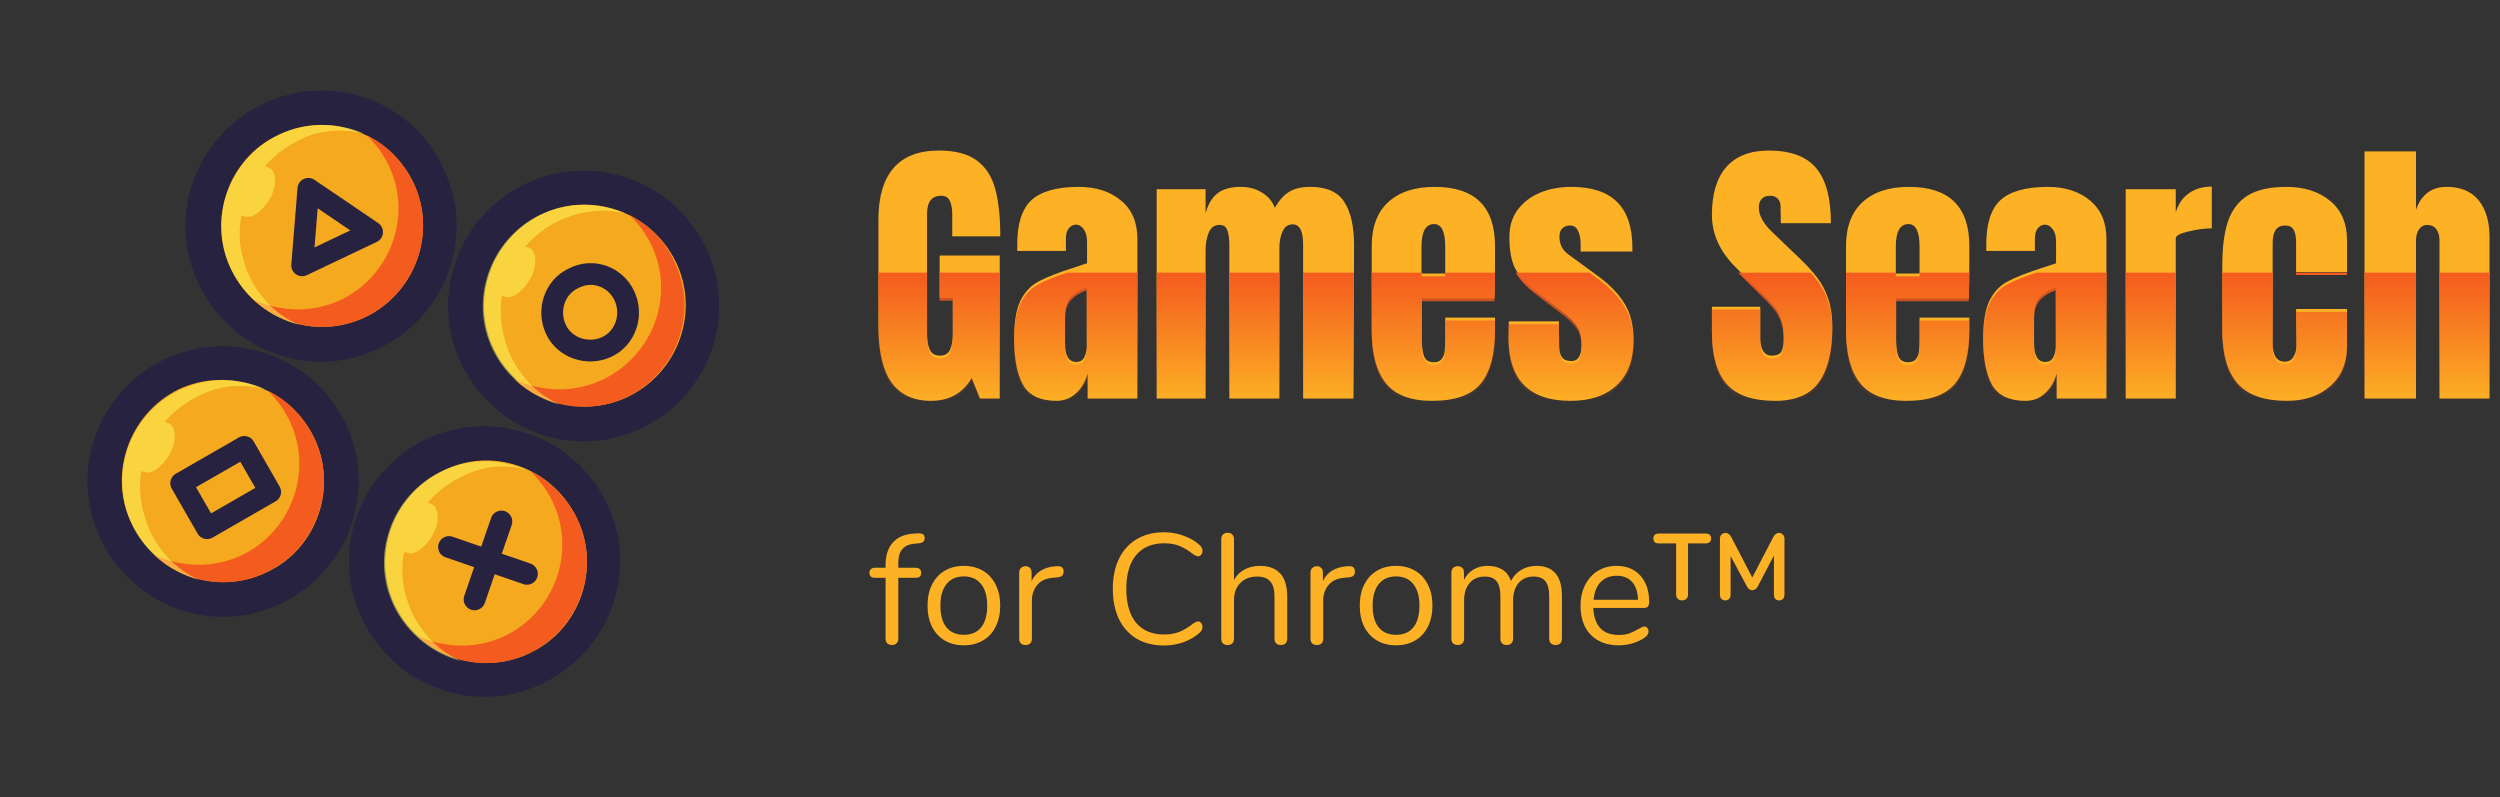 <svg width="207" height="66" viewBox="0 0 207 66" fill="none" xmlns="http://www.w3.org/2000/svg">
<rect x="0" y="0" width="207" height="66" fill="#333333" stroke="none"/>
<path d="M36.661 13.852C39.399 19.434 37.036 26.072 31.455 28.81C25.873 31.547 19.236 29.185 16.498 23.603C13.76 18.022 16.122 11.384 21.704 8.646C27.286 5.908 34.02 8.245 36.661 13.852Z" fill="#262240"/>
<path opacity="0.3" d="M36.661 13.852C39.399 19.434 37.036 26.072 31.455 28.81C25.873 31.547 19.236 29.185 16.498 23.603C13.76 18.022 16.122 11.384 21.704 8.646C27.286 5.908 34.02 8.245 36.661 13.852Z" fill="#262240"/>
<path d="M34.183 15.034C36.217 19.148 34.458 24.174 30.344 26.209C26.134 28.268 21.204 26.484 19.17 22.37C17.136 18.256 18.869 13.133 23.008 11.196C27.122 9.162 32.149 10.921 34.183 15.034Z" fill="#F4A91E"/>
<path d="M30.358 11.193C31.048 11.837 31.693 12.699 32.145 13.613C34.179 17.727 32.42 22.753 28.307 24.787C25.925 25.943 23.206 25.843 20.957 24.79C23.446 27.125 27.144 27.791 30.344 26.209C34.458 24.174 36.217 19.148 34.183 15.034C33.304 13.303 32.021 11.99 30.358 11.193Z" fill="#F45B1E"/>
<path opacity="0.5" d="M30.113 11.052C27.89 10.095 25.294 10.066 23.008 11.195C18.895 13.229 17.136 18.256 19.17 22.37C20.3 24.655 22.389 26.27 24.728 26.885C22.968 26.114 21.562 24.731 20.658 22.903C19.903 21.242 19.63 19.451 20.015 17.795C20.015 17.795 20.04 17.892 20.137 17.866C20.749 18.22 21.708 17.548 22.345 16.446C22.981 15.344 22.864 14.133 22.277 13.876C22.155 13.805 22.058 13.831 21.936 13.761C22.65 12.948 23.583 12.18 24.594 11.703C26.203 10.754 28.238 10.622 30.113 11.052Z" fill="#FFFF5E"/>
<path d="M50.202 41.593C52.94 47.175 50.578 53.812 44.996 56.55C39.415 59.288 32.777 56.925 30.039 51.344C27.301 45.762 29.664 39.125 35.245 36.387C40.853 33.745 47.49 36.108 50.202 41.593Z" fill="#262240"/>
<path opacity="0.3" d="M50.202 41.593C52.94 47.175 50.578 53.812 44.996 56.55C39.415 59.288 32.777 56.925 30.039 51.344C27.301 45.762 29.664 39.125 35.245 36.387C40.853 33.745 47.49 36.108 50.202 41.593Z" fill="#262240"/>
<path d="M47.75 42.871C49.784 46.985 48.051 52.108 43.911 54.046C39.797 56.08 34.771 54.321 32.737 50.207C30.703 46.093 32.462 41.067 36.575 39.033C40.663 36.902 45.69 38.661 47.75 42.871Z" fill="#F4A91E"/>
<path d="M43.925 39.03C44.615 39.674 45.26 40.536 45.712 41.45C47.746 45.564 45.987 50.59 41.874 52.624C39.492 53.78 36.773 53.681 34.524 52.627C37.013 54.962 40.711 55.628 43.911 54.046C48.025 52.012 49.784 46.985 47.75 42.871C46.871 41.14 45.466 39.756 43.925 39.03Z" fill="#F45B1E"/>
<path opacity="0.5" d="M43.584 38.915C41.36 37.958 38.764 37.928 36.479 39.059C32.365 41.093 30.606 46.119 32.64 50.233C33.77 52.518 35.859 54.133 38.198 54.748C36.439 53.977 35.033 52.594 34.129 50.766C33.373 49.105 33.1 47.314 33.485 45.658C33.485 45.658 33.511 45.755 33.607 45.729C34.22 46.083 35.179 45.411 35.815 44.309C36.452 43.207 36.334 41.996 35.748 41.739C35.625 41.668 35.529 41.694 35.406 41.624C36.12 40.811 37.053 40.043 38.064 39.566C39.77 38.591 41.779 38.363 43.584 38.915Z" fill="#FFFF5E"/>
<path d="M28.551 34.971C31.289 40.553 28.926 47.19 23.345 49.928C17.763 52.666 11.125 50.304 8.387 44.722C5.65 39.14 8.012 32.503 13.594 29.765C19.105 27.149 25.813 29.39 28.551 34.971Z" fill="#262240"/>
<path opacity="0.3" d="M28.551 34.971C31.289 40.553 28.926 47.19 23.345 49.928C17.763 52.666 11.125 50.304 8.387 44.722C5.65 39.14 8.012 32.503 13.594 29.765C19.105 27.149 25.813 29.39 28.551 34.971Z" fill="#262240"/>
<path d="M25.976 36.179C28.01 40.292 26.276 45.416 22.137 47.353C18.023 49.387 12.997 47.628 10.937 43.418C8.903 39.304 10.662 34.278 14.775 32.243C18.915 30.306 23.942 32.065 25.976 36.179Z" fill="#F4A91E"/>
<path d="M22.151 32.338C22.841 32.981 23.486 33.843 23.938 34.758C25.972 38.871 24.213 43.898 20.1 45.932C17.718 47.088 14.999 46.988 12.75 45.934C15.239 48.27 18.937 48.935 22.137 47.353C26.251 45.319 28.01 40.292 25.976 36.179C25.098 34.447 23.814 33.135 22.151 32.338Z" fill="#F45B1E"/>
<path opacity="0.5" d="M21.906 32.196C19.683 31.239 17.087 31.21 14.801 32.34C10.688 34.374 8.929 39.401 10.963 43.514C12.093 45.8 14.182 47.414 16.521 48.03C14.761 47.259 13.355 45.876 12.451 44.047C11.696 42.386 11.423 40.596 11.711 38.966C11.711 38.966 11.737 39.062 11.833 39.036C12.446 39.39 13.405 38.719 14.041 37.617C14.678 36.514 14.56 35.303 13.974 35.047C13.851 34.976 13.755 35.002 13.632 34.931C14.346 34.118 15.279 33.351 16.29 32.873C18.092 31.872 20.031 31.767 21.906 32.196Z" fill="#FFFF5E"/>
<path d="M58.409 20.448C61.147 26.03 58.785 32.667 53.203 35.405C47.622 38.143 40.984 35.781 38.246 30.199C35.508 24.618 37.871 17.98 43.452 15.242C49.06 12.601 55.672 14.867 58.409 20.448Z" fill="#262240"/>
<path opacity="0.3" d="M58.409 20.448C61.147 26.03 58.785 32.667 53.203 35.405C47.622 38.143 40.984 35.781 38.246 30.199C35.508 24.618 37.871 17.98 43.452 15.242C49.06 12.601 55.672 14.867 58.409 20.448Z" fill="#262240"/>
<path d="M55.931 21.63C57.965 25.744 56.206 30.77 52.092 32.804C47.978 34.838 42.952 33.079 40.918 28.966C38.884 24.852 40.643 19.825 44.757 17.791C48.87 15.757 53.897 17.516 55.931 21.63Z" fill="#F4A91E"/>
<path d="M52.106 17.789C52.796 18.432 53.442 19.295 53.894 20.209C55.928 24.323 54.169 29.349 49.958 31.409C47.576 32.565 44.858 32.465 42.608 31.412C45.098 33.747 48.796 34.412 51.996 32.83C56.109 30.796 57.868 25.77 55.834 21.656C55.053 19.898 53.673 18.612 52.106 17.789Z" fill="#F45B1E"/>
<path opacity="0.5" d="M51.765 17.673C49.541 16.716 46.945 16.687 44.66 17.817C40.546 19.851 38.787 24.878 40.821 28.991C41.951 31.277 44.04 32.891 46.379 33.507C44.62 32.736 43.214 31.353 42.31 29.524C41.554 27.863 41.282 26.073 41.569 24.443C41.569 24.443 41.595 24.539 41.692 24.514C42.304 24.867 43.263 24.196 43.9 23.094C44.536 21.991 44.419 20.781 43.832 20.524C43.71 20.453 43.613 20.479 43.491 20.408C44.205 19.596 45.138 18.828 46.149 18.35C47.977 17.446 49.986 17.218 51.765 17.673Z" fill="#FFFF5E"/>
<path d="M37.178 45.292L43.63 47.516" stroke="#262240" stroke-width="1.8" stroke-miterlimit="10" stroke-linecap="round" stroke-linejoin="round"/>
<path d="M41.516 43.178L39.292 49.63" stroke="#262240" stroke-width="1.8" stroke-miterlimit="10" stroke-linecap="round" stroke-linejoin="round"/>
<path d="M20.227 37.003L15.001 40.008L17.144 43.736L22.371 40.73L20.227 37.003Z" stroke="#262240" stroke-width="1.8" stroke-miterlimit="10" stroke-linecap="round" stroke-linejoin="round"/>
<path d="M25.532 15.635L25.018 21.971L30.809 19.216L25.532 15.635ZM25.532 15.635L25.018 21.971L30.809 19.216L25.532 15.635Z" stroke="#262240" stroke-width="1.8" stroke-miterlimit="10" stroke-linecap="round" stroke-linejoin="round"/>
<path d="M51.703 24.502C52.433 26.067 51.811 27.993 50.246 28.723C48.682 29.453 46.755 28.83 46.025 27.266C45.295 25.701 45.918 23.775 47.482 23.045C49.117 22.193 50.974 22.938 51.703 24.502Z" stroke="#262240" stroke-width="1.8" stroke-miterlimit="10" stroke-linecap="round" stroke-linejoin="round"/>
<path d="M75.77 45.009C75.311 45.044 74.964 45.191 74.73 45.451C74.496 45.702 74.379 46.084 74.379 46.595V47.011H75.822C75.969 47.011 76.082 47.05 76.16 47.128C76.238 47.206 76.277 47.31 76.277 47.44C76.277 47.57 76.238 47.67 76.16 47.739C76.082 47.808 75.969 47.843 75.822 47.843H74.379V52.887C74.379 53.052 74.327 53.182 74.223 53.277C74.128 53.364 74.006 53.407 73.859 53.407C73.703 53.407 73.573 53.364 73.469 53.277C73.374 53.182 73.326 53.052 73.326 52.887V47.843H72.455C72.308 47.843 72.191 47.808 72.104 47.739C72.026 47.661 71.987 47.561 71.987 47.44C71.987 47.31 72.026 47.206 72.104 47.128C72.191 47.05 72.308 47.011 72.455 47.011H73.326V46.777C73.326 45.997 73.521 45.386 73.911 44.944C74.301 44.493 74.86 44.242 75.588 44.19L75.926 44.164C76.151 44.147 76.312 44.168 76.407 44.229C76.511 44.29 76.563 44.398 76.563 44.554C76.563 44.805 76.411 44.948 76.108 44.983L75.77 45.009ZM79.803 53.433C79.205 53.433 78.677 53.299 78.217 53.03C77.766 52.761 77.415 52.38 77.164 51.886C76.921 51.383 76.8 50.803 76.8 50.144C76.8 49.485 76.921 48.909 77.164 48.415C77.415 47.912 77.766 47.527 78.217 47.258C78.677 46.989 79.205 46.855 79.803 46.855C80.401 46.855 80.93 46.989 81.389 47.258C81.849 47.527 82.2 47.912 82.442 48.415C82.694 48.909 82.819 49.485 82.819 50.144C82.819 50.803 82.694 51.383 82.442 51.886C82.2 52.38 81.849 52.761 81.389 53.03C80.93 53.299 80.401 53.433 79.803 53.433ZM79.803 52.562C80.427 52.562 80.904 52.358 81.233 51.951C81.571 51.535 81.74 50.933 81.74 50.144C81.74 49.373 81.571 48.779 81.233 48.363C80.895 47.938 80.418 47.726 79.803 47.726C79.188 47.726 78.711 47.938 78.373 48.363C78.035 48.779 77.866 49.373 77.866 50.144C77.866 50.924 78.031 51.522 78.36 51.938C78.698 52.354 79.179 52.562 79.803 52.562ZM87.521 46.881C87.885 46.855 88.067 47.002 88.067 47.323C88.067 47.462 88.028 47.574 87.95 47.661C87.872 47.739 87.738 47.787 87.547 47.804L87.157 47.843C86.576 47.895 86.143 48.103 85.857 48.467C85.58 48.822 85.441 49.243 85.441 49.728V52.887C85.441 53.06 85.393 53.19 85.298 53.277C85.203 53.364 85.077 53.407 84.921 53.407C84.765 53.407 84.635 53.364 84.531 53.277C84.436 53.182 84.388 53.052 84.388 52.887V47.401C84.388 47.236 84.44 47.111 84.544 47.024C84.648 46.929 84.774 46.881 84.921 46.881C85.06 46.881 85.177 46.929 85.272 47.024C85.367 47.111 85.415 47.232 85.415 47.388V48.116C85.597 47.735 85.853 47.444 86.182 47.245C86.52 47.046 86.906 46.929 87.339 46.894L87.521 46.881ZM96.366 53.446C95.499 53.446 94.749 53.26 94.117 52.887C93.484 52.506 92.994 51.964 92.648 51.262C92.31 50.551 92.141 49.715 92.141 48.753C92.141 47.8 92.31 46.972 92.648 46.27C92.994 45.559 93.484 45.018 94.117 44.645C94.749 44.264 95.499 44.073 96.366 44.073C96.946 44.073 97.492 44.168 98.004 44.359C98.524 44.541 98.974 44.805 99.356 45.152C99.494 45.282 99.564 45.434 99.564 45.607C99.564 45.728 99.529 45.837 99.46 45.932C99.39 46.019 99.308 46.062 99.213 46.062C99.109 46.062 98.983 46.014 98.836 45.919C98.394 45.572 97.991 45.33 97.627 45.191C97.271 45.052 96.86 44.983 96.392 44.983C95.386 44.983 94.611 45.312 94.065 45.971C93.527 46.621 93.259 47.548 93.259 48.753C93.259 49.966 93.527 50.902 94.065 51.561C94.611 52.211 95.386 52.536 96.392 52.536C96.851 52.536 97.263 52.467 97.627 52.328C97.991 52.189 98.394 51.947 98.836 51.6C98.983 51.505 99.109 51.457 99.213 51.457C99.308 51.457 99.39 51.5 99.46 51.587C99.529 51.674 99.564 51.782 99.564 51.912C99.564 52.085 99.494 52.237 99.356 52.367C98.974 52.714 98.524 52.982 98.004 53.173C97.492 53.355 96.946 53.446 96.366 53.446ZM104.319 46.855C105.064 46.855 105.627 47.067 106.009 47.492C106.39 47.908 106.581 48.532 106.581 49.364V52.887C106.581 53.052 106.533 53.182 106.438 53.277C106.342 53.364 106.217 53.407 106.061 53.407C105.896 53.407 105.766 53.364 105.671 53.277C105.575 53.182 105.528 53.052 105.528 52.887V49.39C105.528 48.827 105.411 48.411 105.177 48.142C104.951 47.873 104.587 47.739 104.085 47.739C103.504 47.739 103.04 47.917 102.694 48.272C102.347 48.627 102.174 49.108 102.174 49.715V52.887C102.174 53.052 102.126 53.182 102.031 53.277C101.944 53.364 101.818 53.407 101.654 53.407C101.489 53.407 101.359 53.364 101.264 53.277C101.168 53.182 101.121 53.052 101.121 52.887V44.619C101.121 44.472 101.168 44.35 101.264 44.255C101.368 44.16 101.498 44.112 101.654 44.112C101.818 44.112 101.944 44.16 102.031 44.255C102.126 44.342 102.174 44.463 102.174 44.619V48.025C102.382 47.644 102.672 47.353 103.045 47.154C103.417 46.955 103.842 46.855 104.319 46.855ZM111.642 46.881C112.006 46.855 112.188 47.002 112.188 47.323C112.188 47.462 112.149 47.574 112.071 47.661C111.993 47.739 111.859 47.787 111.668 47.804L111.278 47.843C110.698 47.895 110.264 48.103 109.978 48.467C109.701 48.822 109.562 49.243 109.562 49.728V52.887C109.562 53.06 109.515 53.19 109.419 53.277C109.324 53.364 109.198 53.407 109.042 53.407C108.886 53.407 108.756 53.364 108.652 53.277C108.557 53.182 108.509 53.052 108.509 52.887V47.401C108.509 47.236 108.561 47.111 108.665 47.024C108.769 46.929 108.895 46.881 109.042 46.881C109.181 46.881 109.298 46.929 109.393 47.024C109.489 47.111 109.536 47.232 109.536 47.388V48.116C109.718 47.735 109.974 47.444 110.303 47.245C110.641 47.046 111.027 46.929 111.46 46.894L111.642 46.881ZM115.591 53.433C114.993 53.433 114.465 53.299 114.005 53.03C113.555 52.761 113.204 52.38 112.952 51.886C112.71 51.383 112.588 50.803 112.588 50.144C112.588 49.485 112.71 48.909 112.952 48.415C113.204 47.912 113.555 47.527 114.005 47.258C114.465 46.989 114.993 46.855 115.591 46.855C116.189 46.855 116.718 46.989 117.177 47.258C117.637 47.527 117.988 47.912 118.23 48.415C118.482 48.909 118.607 49.485 118.607 50.144C118.607 50.803 118.482 51.383 118.23 51.886C117.988 52.38 117.637 52.761 117.177 53.03C116.718 53.299 116.189 53.433 115.591 53.433ZM115.591 52.562C116.215 52.562 116.692 52.358 117.021 51.951C117.359 51.535 117.528 50.933 117.528 50.144C117.528 49.373 117.359 48.779 117.021 48.363C116.683 47.938 116.207 47.726 115.591 47.726C114.976 47.726 114.499 47.938 114.161 48.363C113.823 48.779 113.654 49.373 113.654 50.144C113.654 50.924 113.819 51.522 114.148 51.938C114.486 52.354 114.967 52.562 115.591 52.562ZM127.222 46.855C128.626 46.855 129.328 47.691 129.328 49.364V52.887C129.328 53.052 129.281 53.182 129.185 53.277C129.09 53.364 128.964 53.407 128.808 53.407C128.652 53.407 128.522 53.364 128.418 53.277C128.323 53.182 128.275 53.052 128.275 52.887V49.39C128.275 48.809 128.171 48.389 127.963 48.129C127.755 47.869 127.43 47.739 126.988 47.739C126.46 47.739 126.044 47.917 125.74 48.272C125.437 48.627 125.285 49.108 125.285 49.715V52.887C125.285 53.052 125.233 53.182 125.129 53.277C125.034 53.364 124.908 53.407 124.752 53.407C124.596 53.407 124.471 53.364 124.375 53.277C124.28 53.182 124.232 53.052 124.232 52.887V49.39C124.232 48.809 124.128 48.389 123.92 48.129C123.712 47.869 123.383 47.739 122.932 47.739C122.412 47.739 121.996 47.917 121.684 48.272C121.381 48.627 121.229 49.108 121.229 49.715V52.887C121.229 53.052 121.182 53.182 121.086 53.277C120.991 53.364 120.865 53.407 120.709 53.407C120.553 53.407 120.423 53.364 120.319 53.277C120.224 53.182 120.176 53.052 120.176 52.887V47.401C120.176 47.245 120.224 47.119 120.319 47.024C120.423 46.929 120.553 46.881 120.709 46.881C120.857 46.881 120.978 46.929 121.073 47.024C121.169 47.111 121.216 47.232 121.216 47.388V48.012C121.407 47.639 121.671 47.353 122.009 47.154C122.347 46.955 122.737 46.855 123.179 46.855C124.167 46.855 124.813 47.271 125.116 48.103C125.298 47.722 125.576 47.418 125.948 47.193C126.321 46.968 126.746 46.855 127.222 46.855ZM136.147 51.873C136.243 51.873 136.325 51.912 136.394 51.99C136.464 52.068 136.498 52.168 136.498 52.289C136.498 52.506 136.347 52.705 136.043 52.887C135.731 53.069 135.402 53.208 135.055 53.303C134.709 53.39 134.371 53.433 134.041 53.433C133.062 53.433 132.286 53.143 131.714 52.562C131.151 51.981 130.869 51.18 130.869 50.157C130.869 49.507 130.995 48.935 131.246 48.441C131.498 47.938 131.849 47.548 132.299 47.271C132.759 46.994 133.279 46.855 133.859 46.855C134.683 46.855 135.337 47.124 135.822 47.661C136.308 48.198 136.55 48.926 136.55 49.845C136.55 50.018 136.516 50.144 136.446 50.222C136.377 50.3 136.264 50.339 136.108 50.339H131.922C132 51.83 132.707 52.575 134.041 52.575C134.379 52.575 134.67 52.532 134.912 52.445C135.155 52.35 135.415 52.224 135.692 52.068C135.918 51.938 136.069 51.873 136.147 51.873ZM133.872 47.674C133.318 47.674 132.871 47.847 132.533 48.194C132.204 48.541 132.009 49.03 131.948 49.663H135.627C135.61 49.022 135.45 48.532 135.146 48.194C134.843 47.847 134.418 47.674 133.872 47.674ZM147.285 44.125C147.415 44.125 147.524 44.168 147.61 44.255C147.706 44.342 147.753 44.459 147.753 44.606V49.234C147.753 49.39 147.71 49.511 147.623 49.598C147.537 49.676 147.433 49.715 147.311 49.715C147.19 49.715 147.086 49.676 146.999 49.598C146.921 49.511 146.882 49.39 146.882 49.234V45.997L145.543 48.558C145.431 48.766 145.279 48.87 145.088 48.87C144.906 48.87 144.759 48.766 144.646 48.558L143.294 46.036V49.234C143.294 49.39 143.251 49.511 143.164 49.598C143.078 49.676 142.974 49.715 142.852 49.715C142.731 49.715 142.627 49.676 142.54 49.598C142.454 49.511 142.41 49.39 142.41 49.234V44.606C142.41 44.459 142.454 44.342 142.54 44.255C142.636 44.168 142.748 44.125 142.878 44.125C143.06 44.125 143.216 44.238 143.346 44.463L145.088 47.817L146.83 44.463C146.96 44.238 147.112 44.125 147.285 44.125ZM141.214 44.177C141.526 44.177 141.682 44.316 141.682 44.593C141.682 44.723 141.639 44.823 141.552 44.892C141.474 44.961 141.362 44.996 141.214 44.996H139.771V49.234C139.771 49.381 139.724 49.498 139.628 49.585C139.542 49.672 139.429 49.715 139.29 49.715C139.143 49.715 139.022 49.672 138.926 49.585C138.831 49.498 138.783 49.381 138.783 49.234V44.996H137.366C137.054 44.996 136.898 44.862 136.898 44.593C136.898 44.316 137.054 44.177 137.366 44.177H141.214Z" fill="#FDB125"/>
<path d="M77.092 33.19C75.624 33.19 74.526 32.676 73.8 31.65C73.09 30.608 72.734 29.037 72.734 26.937V18.174C72.734 16.295 73.153 14.874 73.99 13.911C74.826 12.947 76.074 12.466 77.732 12.466C79.074 12.466 80.116 12.734 80.858 13.271C81.6 13.808 82.113 14.589 82.397 15.616C82.682 16.642 82.824 17.96 82.824 19.571H78.845V17.747C78.845 17.258 78.774 16.879 78.632 16.61C78.505 16.342 78.268 16.208 77.921 16.208C77.147 16.208 76.76 16.713 76.76 17.724V27.576C76.76 28.192 76.84 28.658 76.997 28.974C77.155 29.29 77.432 29.447 77.826 29.447C78.221 29.447 78.497 29.29 78.655 28.974C78.813 28.658 78.892 28.192 78.892 27.576V24.663H77.803V21.158H82.776V33H81.142L80.455 31.295C79.729 32.558 78.608 33.19 77.092 33.19ZM87.474 33.19C86.132 33.19 85.208 32.747 84.703 31.863C84.214 30.963 83.969 29.684 83.969 28.026C83.969 26.668 84.142 25.626 84.49 24.9C84.853 24.174 85.35 23.645 85.982 23.313C86.614 22.966 87.577 22.587 88.871 22.176L90.008 21.797V21.75V20.021C90.008 19.563 89.914 19.216 89.724 18.979C89.55 18.726 89.337 18.6 89.085 18.6C88.864 18.6 88.666 18.703 88.493 18.908C88.335 19.113 88.256 19.39 88.256 19.737V20.779H84.229V20.21C84.229 18.505 84.624 17.29 85.414 16.563C86.219 15.837 87.522 15.474 89.322 15.474C90.758 15.474 91.927 15.853 92.827 16.61C93.727 17.353 94.177 18.41 94.177 19.784V33H90.056V30.939C89.85 31.65 89.519 32.203 89.061 32.597C88.619 32.992 88.09 33.19 87.474 33.19ZM89.108 29.968C89.424 29.968 89.645 29.842 89.772 29.59C89.914 29.321 89.985 28.997 89.985 28.618V23.787C89.369 24.024 88.911 24.324 88.611 24.687C88.327 25.05 88.185 25.555 88.185 26.203V28.429C88.185 29.455 88.493 29.968 89.108 29.968ZM95.773 15.663H99.823V17.676C100.013 16.934 100.336 16.382 100.794 16.018C101.252 15.655 101.899 15.474 102.736 15.474C103.415 15.474 103.999 15.632 104.489 15.947C104.994 16.247 105.349 16.666 105.555 17.203C105.902 16.603 106.289 16.168 106.715 15.9C107.141 15.616 107.734 15.474 108.491 15.474C109.849 15.474 110.789 15.892 111.31 16.729C111.847 17.55 112.115 18.75 112.115 20.329L112.068 33H107.899V20.258C107.899 19.137 107.615 18.576 107.047 18.576C106.652 18.576 106.368 18.774 106.194 19.168C106.02 19.547 105.934 20.005 105.934 20.542V33H101.789V20.258C101.789 19.768 101.734 19.374 101.623 19.074C101.528 18.774 101.315 18.624 100.984 18.624C100.557 18.624 100.257 18.837 100.084 19.263C99.91 19.674 99.823 20.171 99.823 20.755V33H95.773V15.663ZM118.576 33.19C116.792 33.19 115.513 32.7 114.74 31.721C113.966 30.742 113.579 29.282 113.579 27.34V20.376C113.579 18.782 114.037 17.566 114.953 16.729C115.869 15.892 117.148 15.474 118.79 15.474C122.121 15.474 123.787 17.108 123.787 20.376V21.632C123.787 22.895 123.771 23.921 123.74 24.71H117.724V28.074C117.724 28.674 117.787 29.147 117.913 29.495C118.04 29.826 118.308 29.992 118.719 29.992C119.034 29.992 119.255 29.897 119.382 29.708C119.524 29.518 119.603 29.305 119.619 29.068C119.65 28.816 119.666 28.453 119.666 27.979V26.297H123.787V27.292C123.787 29.313 123.392 30.805 122.603 31.768C121.829 32.716 120.487 33.19 118.576 33.19ZM119.666 22.65V20.424C119.666 19.176 119.358 18.553 118.742 18.553C118.048 18.553 117.7 19.176 117.7 20.424V22.65H119.666ZM130.046 33.19C126.62 33.19 124.907 31.453 124.907 27.979L124.931 26.605H129.075L129.099 28.642C129.099 29.053 129.178 29.368 129.336 29.59C129.494 29.795 129.754 29.897 130.117 29.897C130.67 29.897 130.946 29.447 130.946 28.547C130.946 27.884 130.812 27.363 130.544 26.984C130.291 26.605 129.881 26.203 129.312 25.776L127.109 24.071C126.352 23.487 125.807 22.887 125.475 22.271C125.144 21.64 124.978 20.755 124.978 19.618C124.978 18.734 125.207 17.984 125.665 17.368C126.138 16.737 126.762 16.263 127.536 15.947C128.309 15.632 129.17 15.474 130.117 15.474C133.481 15.474 135.162 17.147 135.162 20.495V20.826H130.875V20.163C130.875 19.753 130.804 19.405 130.662 19.121C130.536 18.821 130.315 18.671 129.999 18.671C129.715 18.671 129.494 18.758 129.336 18.932C129.194 19.09 129.123 19.311 129.123 19.595C129.123 20.226 129.367 20.716 129.857 21.063L132.415 22.934C133.331 23.613 134.033 24.355 134.523 25.16C135.012 25.95 135.257 26.953 135.257 28.168C135.257 29.779 134.799 31.018 133.883 31.887C132.967 32.755 131.688 33.19 130.046 33.19ZM146.98 33.19C145.133 33.19 143.799 32.732 142.978 31.816C142.156 30.9 141.746 29.424 141.746 27.387V25.397H145.749V27.932C145.749 28.942 146.072 29.447 146.72 29.447C147.083 29.447 147.335 29.345 147.478 29.14C147.62 28.918 147.691 28.555 147.691 28.05C147.691 27.387 147.612 26.842 147.454 26.416C147.296 25.974 147.091 25.61 146.838 25.326C146.601 25.026 146.167 24.568 145.535 23.953L143.783 22.2C142.425 20.874 141.746 19.405 141.746 17.795C141.746 16.058 142.141 14.739 142.93 13.839C143.735 12.924 144.904 12.466 146.435 12.466C148.267 12.466 149.585 12.955 150.391 13.934C151.196 14.897 151.599 16.413 151.599 18.482H147.454L147.43 17.084C147.43 16.816 147.351 16.603 147.193 16.445C147.051 16.287 146.846 16.208 146.578 16.208C146.262 16.208 146.025 16.295 145.867 16.468C145.709 16.642 145.63 16.879 145.63 17.179C145.63 17.842 146.009 18.529 146.767 19.239L149.135 21.513C149.688 22.05 150.146 22.563 150.509 23.053C150.872 23.526 151.164 24.095 151.385 24.758C151.606 25.405 151.717 26.179 151.717 27.079C151.717 29.084 151.346 30.608 150.604 31.65C149.878 32.676 148.67 33.19 146.98 33.19ZM157.85 33.19C156.066 33.19 154.787 32.7 154.013 31.721C153.239 30.742 152.852 29.282 152.852 27.34V20.376C152.852 18.782 153.31 17.566 154.226 16.729C155.142 15.892 156.421 15.474 158.063 15.474C161.394 15.474 163.06 17.108 163.06 20.376V21.632C163.06 22.895 163.044 23.921 163.013 24.71H156.997V28.074C156.997 28.674 157.06 29.147 157.187 29.495C157.313 29.826 157.581 29.992 157.992 29.992C158.308 29.992 158.529 29.897 158.655 29.708C158.797 29.518 158.876 29.305 158.892 29.068C158.923 28.816 158.939 28.453 158.939 27.979V26.297H163.06V27.292C163.06 29.313 162.666 30.805 161.876 31.768C161.102 32.716 159.76 33.19 157.85 33.19ZM158.939 22.65V20.424C158.939 19.176 158.631 18.553 158.016 18.553C157.321 18.553 156.973 19.176 156.973 20.424V22.65H158.939ZM167.709 33.19C166.367 33.19 165.443 32.747 164.938 31.863C164.448 30.963 164.204 29.684 164.204 28.026C164.204 26.668 164.377 25.626 164.725 24.9C165.088 24.174 165.585 23.645 166.217 23.313C166.848 22.966 167.812 22.587 169.106 22.176L170.243 21.797V21.75V20.021C170.243 19.563 170.148 19.216 169.959 18.979C169.785 18.726 169.572 18.6 169.32 18.6C169.098 18.6 168.901 18.703 168.727 18.908C168.57 19.113 168.491 19.39 168.491 19.737V20.779H164.464V20.21C164.464 18.505 164.859 17.29 165.648 16.563C166.454 15.837 167.756 15.474 169.556 15.474C170.993 15.474 172.162 15.853 173.062 16.61C173.962 17.353 174.412 18.41 174.412 19.784V33H170.291V30.939C170.085 31.65 169.754 32.203 169.296 32.597C168.854 32.992 168.325 33.19 167.709 33.19ZM169.343 29.968C169.659 29.968 169.88 29.842 170.006 29.59C170.148 29.321 170.22 28.997 170.22 28.618V23.787C169.604 24.024 169.146 24.324 168.846 24.687C168.562 25.05 168.42 25.555 168.42 26.203V28.429C168.42 29.455 168.727 29.968 169.343 29.968ZM176.008 15.663H180.153V17.582C180.358 16.903 180.713 16.382 181.218 16.018C181.739 15.639 182.379 15.45 183.137 15.45V18.908C182.553 18.908 181.905 18.995 181.195 19.168C180.5 19.326 180.153 19.516 180.153 19.737V33H176.008V15.663ZM189.36 33.19C187.465 33.19 186.099 32.708 185.263 31.745C184.426 30.782 184.007 29.305 184.007 27.316V21.963C184.007 20.463 184.165 19.247 184.481 18.316C184.813 17.368 185.357 16.658 186.115 16.184C186.889 15.71 187.955 15.474 189.313 15.474C190.797 15.474 192.005 15.861 192.936 16.634C193.868 17.408 194.334 18.489 194.334 19.879V22.532H190.118V20.092C190.118 19.634 190.055 19.287 189.928 19.05C189.802 18.797 189.557 18.671 189.194 18.671C188.515 18.671 188.176 19.153 188.176 20.116V28.524C188.176 28.918 188.255 29.258 188.413 29.542C188.586 29.811 188.839 29.945 189.17 29.945C189.502 29.945 189.747 29.811 189.905 29.542C190.078 29.274 190.157 28.926 190.141 28.5L190.118 25.587H194.334V28.618C194.334 30.04 193.868 31.16 192.936 31.982C192.02 32.787 190.828 33.19 189.36 33.19ZM195.783 12.537H200.046V17.368C200.489 16.105 201.333 15.474 202.581 15.474C203.749 15.474 204.633 15.845 205.233 16.587C205.833 17.329 206.133 18.347 206.133 19.642V33H201.989V19.903C201.989 19.524 201.902 19.216 201.728 18.979C201.554 18.742 201.302 18.624 200.97 18.624C200.686 18.624 200.457 18.75 200.283 19.003C200.125 19.239 200.046 19.532 200.046 19.879V33H195.783V12.537Z" fill="#FDB125"/>
<path fill-rule="evenodd" clip-rule="evenodd" d="M77.092 33.426C75.624 33.426 74.526 32.913 73.8 31.887C73.09 30.845 72.734 29.274 72.734 27.174V22.579H76.761V27.813C76.761 28.429 76.84 28.895 76.998 29.211C77.155 29.526 77.432 29.684 77.826 29.684C78.221 29.684 78.498 29.526 78.655 29.211C78.813 28.895 78.892 28.429 78.892 27.813V24.9H77.803V22.579H82.776V33.237H81.142L80.455 31.532C79.729 32.795 78.608 33.426 77.092 33.426ZM88.362 22.579C87.321 22.926 86.528 23.25 85.982 23.55C85.351 23.882 84.853 24.411 84.49 25.137C84.143 25.863 83.969 26.905 83.969 28.263C83.969 29.921 84.214 31.2 84.703 32.1C85.209 32.984 86.132 33.426 87.474 33.426C88.09 33.426 88.619 33.229 89.061 32.834C89.519 32.44 89.851 31.887 90.056 31.176V33.237H94.177V22.579L88.362 22.579ZM95.773 22.579V33.237H99.823V22.579H95.773ZM101.789 22.579V33.237H105.934V22.579H101.789ZM107.899 22.579V33.237H112.068L112.108 22.579H107.899ZM113.579 22.579V27.576C113.579 29.518 113.966 30.979 114.74 31.958C115.513 32.937 116.792 33.426 118.577 33.426C120.487 33.426 121.829 32.953 122.603 32.005C123.392 31.042 123.787 29.55 123.787 27.529V26.534H119.666V28.216C119.666 28.689 119.65 29.053 119.619 29.305C119.603 29.542 119.524 29.755 119.382 29.945C119.256 30.134 119.035 30.229 118.719 30.229C118.308 30.229 118.04 30.063 117.913 29.732C117.787 29.384 117.724 28.911 117.724 28.311V24.947H123.74C123.765 24.312 123.78 23.522 123.785 22.579L119.666 22.579V22.887H117.7V22.579H113.579ZM125.515 22.579C125.849 23.17 126.381 23.746 127.11 24.308L129.312 26.013C129.881 26.439 130.291 26.842 130.544 27.221C130.812 27.6 130.946 28.121 130.946 28.784C130.946 29.684 130.67 30.134 130.117 30.134C129.754 30.134 129.494 30.032 129.336 29.826C129.178 29.605 129.099 29.29 129.099 28.879L129.075 26.842H124.931L124.907 28.216C124.907 31.689 126.62 33.426 130.046 33.426C131.689 33.426 132.967 32.992 133.883 32.124C134.799 31.255 135.257 30.016 135.257 28.405C135.257 27.189 135.012 26.187 134.523 25.397C134.033 24.592 133.331 23.85 132.415 23.171L131.605 22.579L125.515 22.579ZM143.925 22.579L145.536 24.189C146.167 24.805 146.601 25.263 146.838 25.563C147.091 25.847 147.296 26.211 147.454 26.653C147.612 27.079 147.691 27.624 147.691 28.287C147.691 28.792 147.62 29.155 147.478 29.376C147.336 29.582 147.083 29.684 146.72 29.684C146.072 29.684 145.749 29.179 145.749 28.169V25.634H141.746V27.624C141.746 29.661 142.157 31.137 142.978 32.053C143.799 32.968 145.133 33.426 146.98 33.426C148.67 33.426 149.878 32.913 150.604 31.887C151.346 30.845 151.717 29.321 151.717 27.316C151.717 26.416 151.607 25.642 151.386 24.995C151.164 24.332 150.872 23.763 150.509 23.29C150.337 23.058 150.144 22.821 149.93 22.579L143.925 22.579ZM152.852 22.579V27.576C152.852 29.518 153.239 30.979 154.013 31.958C154.787 32.937 156.066 33.426 157.85 33.426C159.76 33.426 161.102 32.953 161.876 32.005C162.666 31.042 163.06 29.55 163.06 27.529V26.534H158.939V28.216C158.939 28.689 158.924 29.053 158.892 29.305C158.876 29.542 158.797 29.755 158.655 29.945C158.529 30.134 158.308 30.229 157.992 30.229C157.581 30.229 157.313 30.063 157.187 29.732C157.06 29.384 156.997 28.911 156.997 28.311V24.947H163.013C163.038 24.312 163.054 23.522 163.059 22.579L158.939 22.579V22.887H156.974V22.579H152.852ZM168.597 22.579C167.556 22.926 166.763 23.25 166.217 23.55C165.585 23.882 165.088 24.411 164.725 25.137C164.378 25.863 164.204 26.905 164.204 28.263C164.204 29.921 164.449 31.2 164.938 32.1C165.443 32.984 166.367 33.426 167.709 33.426C168.325 33.426 168.854 33.229 169.296 32.834C169.754 32.44 170.085 31.887 170.291 31.176V33.237H174.412V22.579L168.597 22.579ZM176.008 22.579V33.237H180.153V22.579H176.008ZM184.007 22.579V27.553C184.007 29.542 184.426 31.018 185.263 31.982C186.099 32.945 187.465 33.426 189.36 33.426C190.828 33.426 192.021 33.024 192.936 32.218C193.868 31.397 194.334 30.276 194.334 28.855V25.824H190.118L190.142 28.737C190.157 29.163 190.078 29.511 189.905 29.779C189.747 30.047 189.502 30.182 189.171 30.182C188.839 30.182 188.586 30.047 188.413 29.779C188.255 29.495 188.176 29.155 188.176 28.761V22.579H184.007ZM190.118 22.579V22.768H194.334V22.579H190.118ZM195.783 22.579V33.237H200.047V22.579H195.783ZM201.989 22.579V33.237H206.133V22.579H201.989ZM89.109 30.205C89.424 30.205 89.645 30.079 89.772 29.826C89.914 29.558 89.985 29.234 89.985 28.855V24.024C89.369 24.261 88.911 24.561 88.611 24.924C88.327 25.287 88.185 25.792 88.185 26.439V28.666C88.185 29.692 88.493 30.205 89.109 30.205ZM169.343 30.205C169.659 30.205 169.88 30.079 170.007 29.826C170.149 29.558 170.22 29.234 170.22 28.855V24.024C169.604 24.261 169.146 24.561 168.846 24.924C168.562 25.287 168.42 25.792 168.42 26.439V28.666C168.42 29.692 168.728 30.205 169.343 30.205Z" fill="url(#paint0_linear)"/>
<defs>
<linearGradient id="paint0_linear" x1="139.434" y1="22.579" x2="139.434" y2="33.426" gradientUnits="userSpaceOnUse">
<stop stop-color="#F45B1E"/>
<stop offset="1" stop-color="#F45B1E" stop-opacity="0"/>
</linearGradient>
</defs>
</svg>
